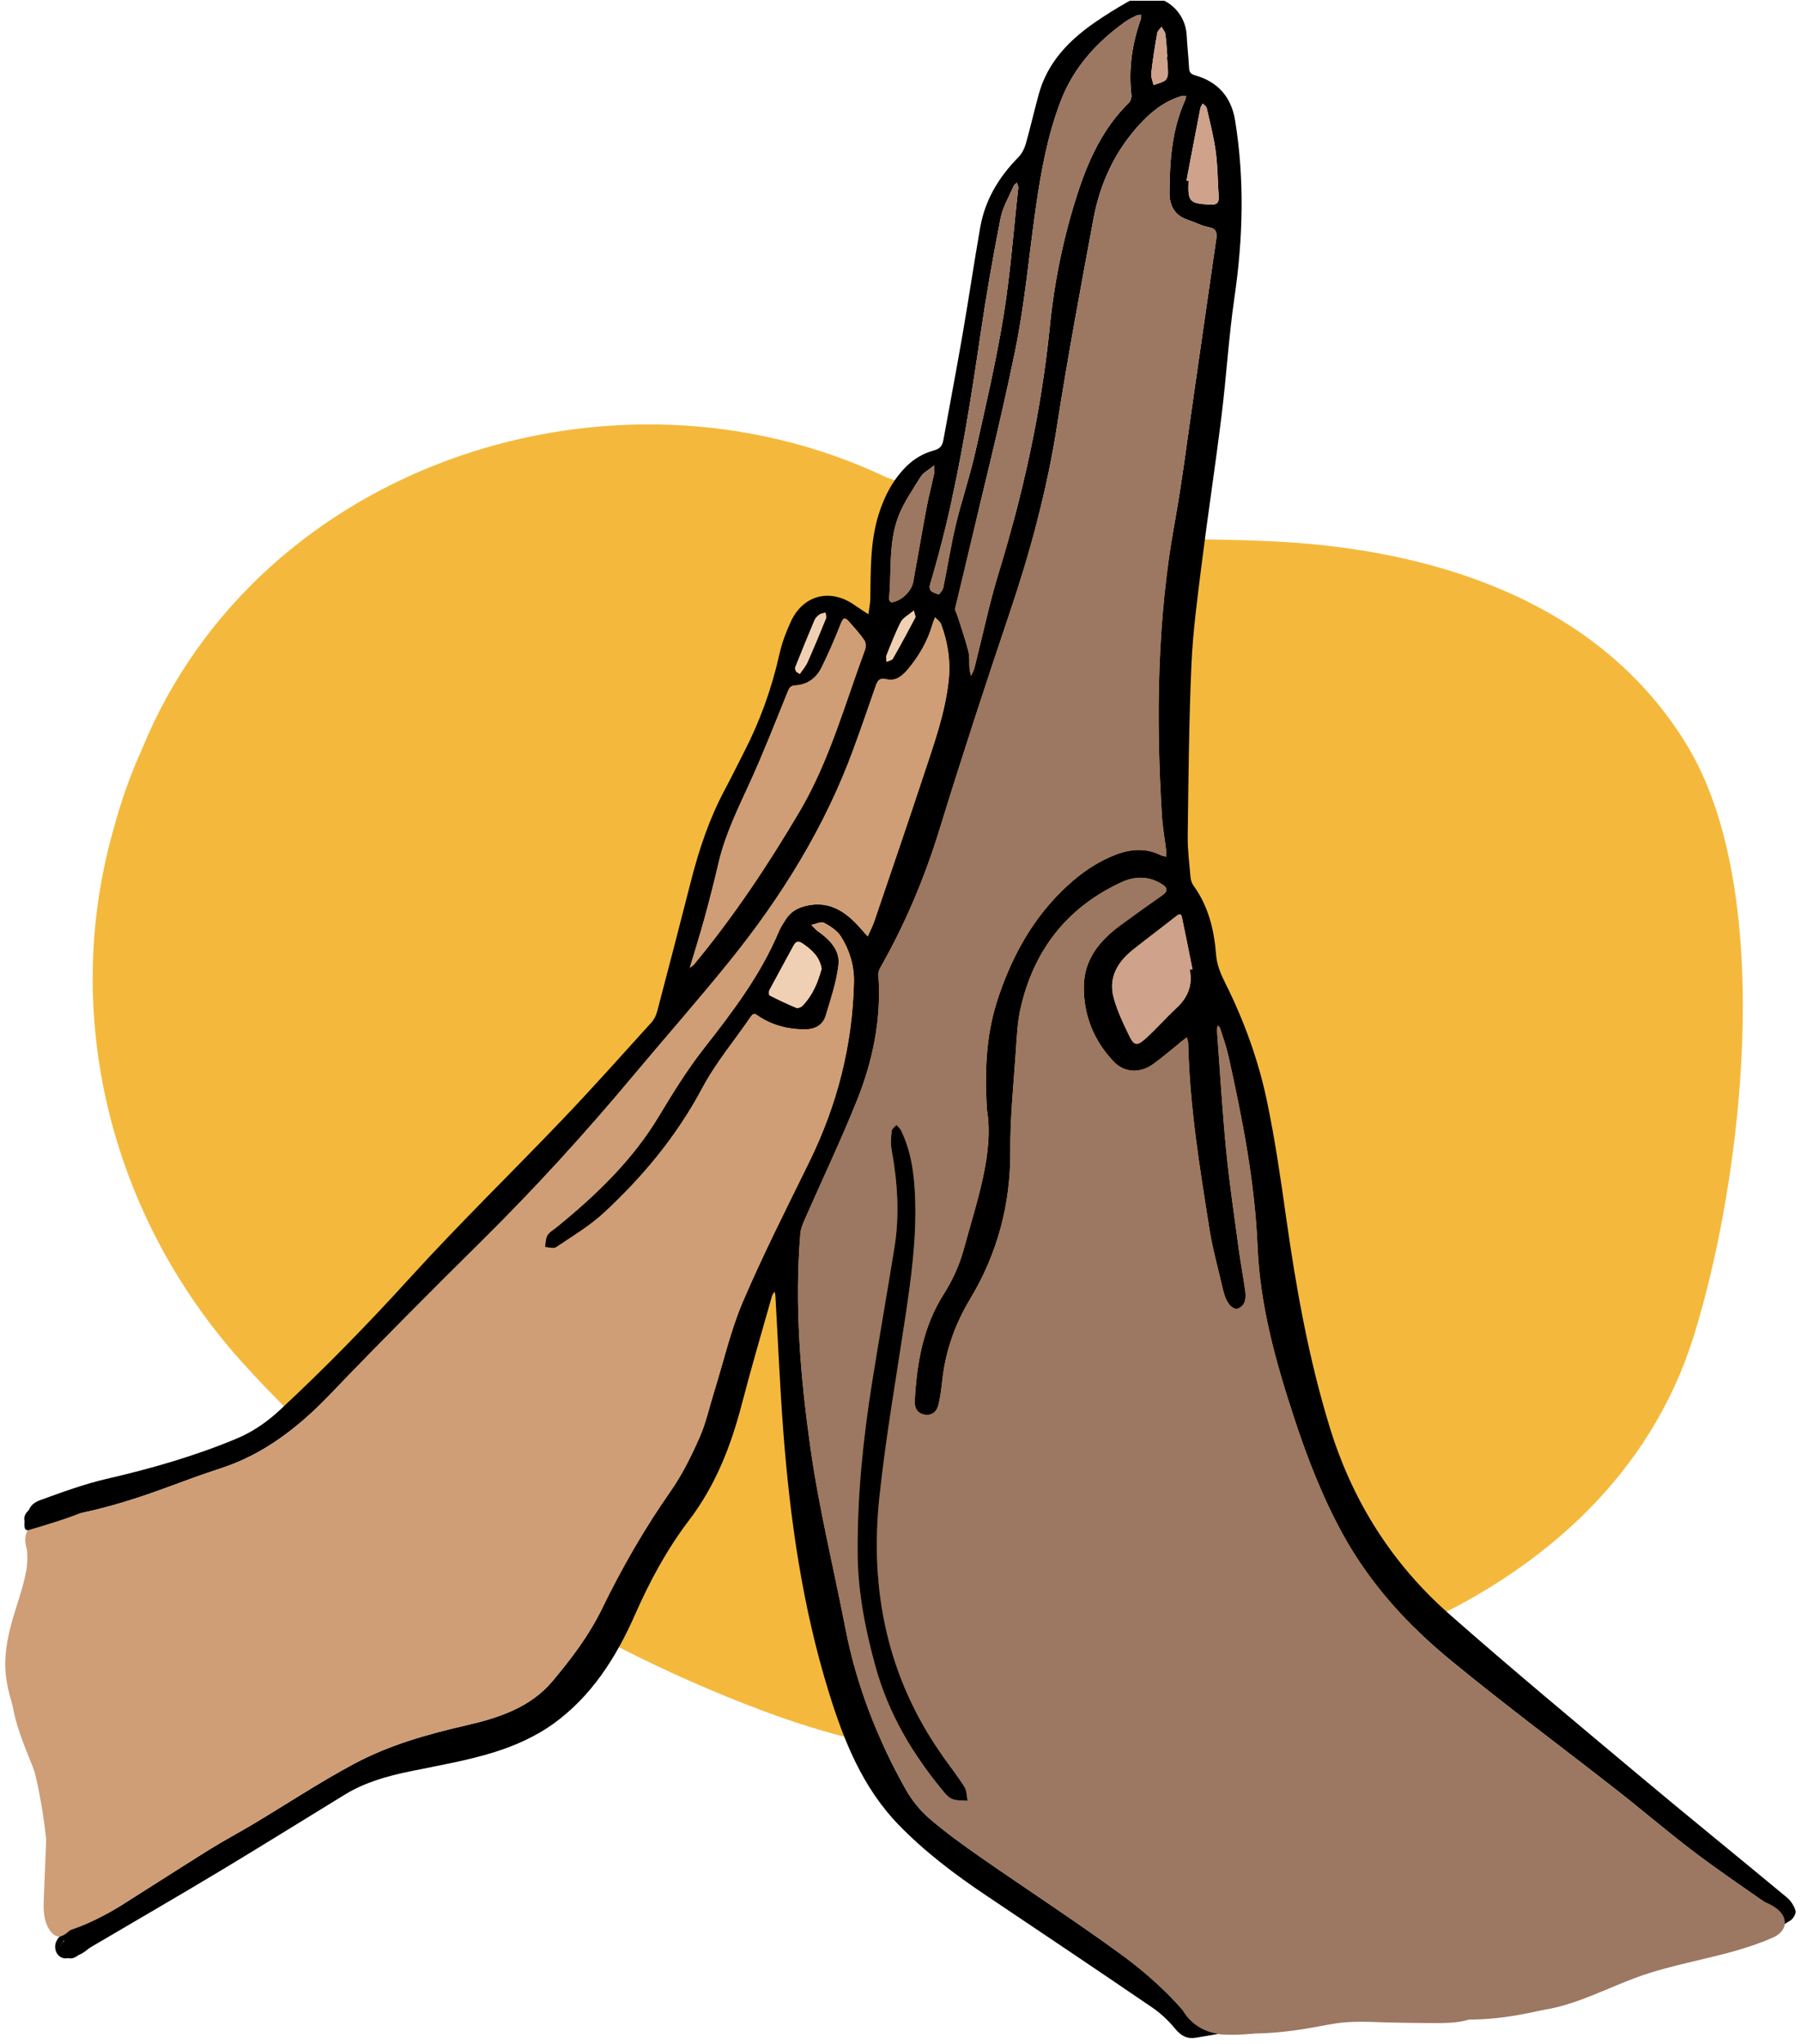 <svg width="171" height="194" viewBox="0 0 171 194" fill="none" xmlns="http://www.w3.org/2000/svg">
<g id="Layer_1" clip-path="url(#clip0_4560_8633)">
<g id="Artwork 3">
<path id="Vector" d="M92.018 48.103C93.965 48.582 95.911 49.703 98 50.128C102.084 50.839 106.23 51.038 110.397 51.127C114.562 51.214 118.746 51.198 122.898 51.501C137.339 52.548 152.094 57.56 160.097 70.593C168.732 84.65 165.453 112.019 160.785 126.901C156.739 139.797 146.766 148.748 134.749 154.21C126.305 158.048 117.914 163.068 108.9 165.444C96.951 168.596 84.117 166.724 72.54 162.402C54.095 155.516 36.112 143.881 22.925 129.21C10.558 115.453 5.667 96.338 10.842 78.471C11.536 75.891 12.424 73.425 13.487 71.081C24.617 43.898 58.362 33.004 84.183 45.313C86.847 46.217 89.445 47.16 92.022 48.105" fill="#F4B93C"/>
</g>
<path id="Vector_2" d="M5.597 177.064C5.351 174.729 5.281 172.359 4.801 170.075C4.413 168.233 3.659 166.433 2.839 164.724C1.241 161.393 1.209 158.025 2.211 154.565C2.598 153.231 2.971 151.89 3.377 150.561C3.825 149.092 3.831 147.651 3.251 146.212C3.048 145.709 2.899 145.182 2.763 144.656C2.474 143.535 2.736 142.764 3.803 142.374C5.9 141.611 8.013 140.835 10.182 140.336C14.406 139.362 18.559 138.169 22.547 136.494C23.991 135.887 25.37 134.935 26.523 133.864C30.843 129.852 34.952 125.636 38.926 121.269C43.643 116.085 48.68 111.193 53.522 106.121C56.36 103.147 59.096 100.074 61.858 97.028C62.109 96.752 62.296 96.37 62.393 96.007C63.476 91.889 64.548 87.766 65.599 83.641C66.371 80.614 67.356 77.672 68.838 74.907C69.453 73.762 70.02 72.591 70.615 71.436C72.147 68.466 73.276 65.354 74.002 62.087C74.236 61.034 74.627 59.998 75.077 59.014C76.242 56.468 78.813 55.806 81.107 57.404C81.156 57.438 81.203 57.477 81.254 57.51C81.653 57.772 82.052 58.033 82.451 58.296C82.513 57.804 82.623 57.313 82.632 56.819C82.682 54.131 82.608 51.437 83.425 48.82C83.986 47.022 84.854 45.394 86.213 44.114C86.868 43.498 87.747 42.995 88.611 42.768C89.301 42.586 89.479 42.275 89.581 41.711C90.186 38.382 90.819 35.056 91.396 31.721C91.978 28.355 92.477 24.977 93.063 21.611C93.519 18.995 94.824 16.818 96.678 14.939C97.013 14.601 97.263 14.115 97.395 13.653C97.843 12.086 98.197 10.492 98.633 8.921C99.461 5.93 101.477 3.846 103.942 2.137C104.958 1.434 106.015 0.782 107.088 0.169C109.544 -1.232 112.52 0.528 112.672 3.357C112.726 4.383 112.846 5.406 112.897 6.433C112.917 6.858 113.052 7.03 113.494 7.155C115.649 7.772 116.912 9.216 117.272 11.438C118.175 17.04 118.026 22.625 117.207 28.234C116.663 31.97 116.442 35.752 115.976 39.501C115.398 44.178 114.683 48.841 114.097 53.518C113.698 56.697 113.265 59.882 113.123 63.076C112.885 68.479 112.844 73.894 112.77 79.305C112.753 80.6 112.919 81.899 113.031 83.192C113.055 83.48 113.142 83.801 113.309 84.03C114.727 85.987 115.281 88.235 115.462 90.581C115.54 91.583 115.899 92.421 116.334 93.292C118.113 96.851 119.47 100.583 120.287 104.464C121.057 108.125 121.592 111.84 122.115 115.548C123.068 122.29 124.26 128.975 126.269 135.498C128.406 142.433 132.146 148.373 137.57 153.153C143.49 158.369 149.564 163.412 155.613 168.481C160.269 172.383 164.996 176.202 169.67 180.084C170.042 180.394 170.348 180.88 170.483 181.341C170.555 181.585 170.269 182.077 170.008 182.249C169.208 182.778 168.339 183.205 167.499 183.678C165.571 184.767 163.491 185.399 161.29 185.521C157.528 185.731 154.051 186.784 150.827 188.741C148.294 190.28 145.49 190.955 142.552 191.171C138.733 191.451 134.949 191.352 131.191 190.496C128.315 189.842 125.471 190.35 122.677 191.097C120.898 191.573 119.155 192.192 117.372 192.655C116.12 192.98 114.831 193.165 113.555 193.387C112.738 193.528 112.146 193.218 111.598 192.557C110.97 191.798 110.234 191.086 109.421 190.532C104.177 186.955 98.902 183.419 93.629 179.883C90.657 177.893 87.809 175.743 85.315 173.172C81.891 169.638 80.12 165.204 78.698 160.612C76.191 152.51 75.002 144.169 74.365 135.74C74.043 131.49 73.867 127.23 73.622 122.974C73.614 122.838 73.569 122.702 73.542 122.568C73.457 122.713 73.34 122.851 73.294 123.008C72.334 126.409 71.33 129.801 70.442 133.222C69.407 137.207 67.951 140.96 65.42 144.282C63.329 147.025 61.697 150.049 60.296 153.229C58.517 157.271 56.152 161.014 52.491 163.627C50.85 164.8 48.903 165.671 46.969 166.276C44.358 167.093 41.631 167.552 38.941 168.106C36.765 168.555 34.651 169.146 32.739 170.315C28.792 172.725 24.87 175.178 20.906 177.558C16.862 179.986 12.78 182.347 8.715 184.739C8.56 184.829 8.408 184.933 8.269 185.047C7.206 185.911 6.523 185.777 6.157 184.444C5.797 183.143 5.593 181.789 5.457 180.443C5.346 179.335 5.434 178.208 5.434 177.089C5.485 177.081 5.537 177.074 5.586 177.066L5.597 177.064ZM65.471 91.863C65.609 91.757 65.775 91.674 65.883 91.543C69.657 87 72.918 82.098 75.915 77.021C78.745 72.225 80.209 66.857 82.126 61.682C82.226 61.412 82.219 60.983 82.067 60.763C81.625 60.122 81.099 59.538 80.577 58.958C80.175 58.51 80.025 58.701 79.825 59.205C79.273 60.605 78.674 61.989 78.01 63.337C77.516 64.339 76.675 64.985 75.514 65.044C75.053 65.067 74.934 65.293 74.782 65.666C73.614 68.542 72.491 71.442 71.2 74.265C70.054 76.766 68.84 79.224 68.216 81.928C67.815 83.663 67.371 85.389 66.9 87.106C66.462 88.706 65.961 90.286 65.488 91.876C65.469 91.891 65.446 91.903 65.433 91.922C65.425 91.933 65.433 91.956 65.433 91.973C65.446 91.937 65.46 91.901 65.473 91.863H65.471ZM93.704 105.296C93.447 101.059 93.719 97.771 94.831 94.518C96.21 90.483 98.216 86.921 101.379 84.026C102.759 82.763 104.279 81.731 106.018 81.079C107.408 80.559 108.851 80.468 110.246 81.173C110.393 81.247 110.573 81.258 110.737 81.298C110.737 81.122 110.753 80.946 110.732 80.772C110.594 79.632 110.386 78.498 110.316 77.354C109.749 68.063 109.868 58.805 111.53 49.603C112.242 45.649 112.736 41.654 113.316 37.676C114.042 32.683 114.748 27.688 115.477 22.695C115.57 22.061 115.477 21.696 114.744 21.556C114.071 21.428 113.443 21.08 112.783 20.866C111.52 20.458 111.034 19.496 111.04 18.288C111.055 15.283 111.261 12.302 112.524 9.503C112.581 9.377 112.588 9.227 112.621 9.089C112.452 9.104 112.275 9.089 112.116 9.14C110.535 9.63 109.291 10.617 108.193 11.816C105.858 14.362 104.451 17.391 103.827 20.747C102.604 27.314 101.382 33.882 100.352 40.48C99.41 46.511 97.818 52.371 95.877 58.124C93.568 64.966 91.324 71.826 89.199 78.727C87.792 83.298 85.939 87.702 83.563 91.869C83.451 92.065 83.385 92.326 83.4 92.549C83.697 96.679 82.886 100.641 81.366 104.43C79.827 108.268 78.042 112.01 76.378 115.799C76.201 116.206 76.026 116.642 75.991 117.077C75.429 123.868 75.996 130.635 76.938 137.334C77.753 143.131 79.161 148.84 80.281 154.596C81.33 159.992 83.315 165.038 85.996 169.81C86.576 170.842 87.367 171.822 88.263 172.593C89.817 173.932 91.494 175.136 93.181 176.308C97.575 179.363 102.063 182.286 106.389 185.433C108.505 186.972 110.522 188.736 112.244 190.696C113.267 191.861 114.141 191.857 115.33 191.515C115.708 191.405 116.08 191.284 116.455 191.167C118.357 190.568 120.248 189.925 122.167 189.38C125.305 188.49 128.5 187.945 131.75 188.613C134.836 189.246 137.935 189.244 141.052 189.112C144.492 188.966 147.736 188.21 150.731 186.421C153.712 184.642 156.97 183.686 160.445 183.466C162.988 183.306 165.395 182.697 167.539 181.235C167.985 180.931 167.962 180.81 167.524 180.505C165.24 178.917 162.941 177.348 160.727 175.665C158.297 173.818 155.977 171.827 153.573 169.944C148.286 165.807 142.89 161.809 137.708 157.547C133.632 154.195 130.087 150.31 127.504 145.617C125.568 142.1 124.135 138.393 122.885 134.596C121.14 129.297 119.637 123.927 119.402 118.329C119.145 112.158 117.958 106.153 116.623 100.161C116.426 99.278 116.111 98.422 115.838 97.558C115.808 97.463 115.697 97.397 115.623 97.316C115.604 97.401 115.572 97.484 115.568 97.569C115.561 97.751 115.559 97.932 115.572 98.114C115.846 101.791 116.06 105.472 116.419 109.14C116.725 112.265 117.19 115.376 117.608 118.489C117.784 119.807 118.035 121.114 118.221 122.432C118.315 123.103 118.311 123.829 117.608 124.165C117.122 124.398 116.508 123.751 116.247 122.857C116.196 122.683 116.143 122.509 116.103 122.333C115.674 120.448 115.141 118.578 114.838 116.673C113.91 110.823 112.95 104.971 112.817 99.027C112.813 98.834 112.732 98.643 112.687 98.452C112.547 98.558 112.403 98.658 112.267 98.768C111.348 99.505 110.461 100.286 109.507 100.974C108.232 101.893 106.758 101.831 105.708 100.715C103.857 98.747 102.887 96.369 102.906 93.648C102.925 91.041 104.413 89.261 106.389 87.804C107.703 86.836 109.032 85.888 110.371 84.953C110.908 84.578 110.853 84.249 110.357 83.932C109.104 83.128 107.769 83.132 106.47 83.731C101.286 86.129 98.14 90.195 96.892 95.728C96.603 97.015 96.544 98.361 96.455 99.687C96.243 102.852 95.905 106.02 95.928 109.185C95.964 114.262 94.712 118.953 92.122 123.26C90.668 125.676 89.777 128.211 89.469 130.989C89.38 131.796 89.286 132.613 89.082 133.397C88.923 134.001 88.443 134.377 87.769 134.252C87.096 134.127 86.819 133.619 86.853 132.981C87.038 129.41 87.632 125.929 89.583 122.851C90.435 121.505 91.08 120.11 91.5 118.578C92.766 113.944 94.398 109.373 93.704 105.293V105.296ZM7.399 176.696C7.488 178.566 7.571 180.437 7.665 182.307C7.692 182.822 7.887 183.016 8.399 182.695C9.038 182.294 9.722 181.961 10.361 181.559C13.53 179.558 16.682 177.528 19.86 175.542C21.242 174.68 22.687 173.918 24.086 173.081C27.249 171.188 30.333 169.152 33.577 167.411C36.944 165.603 40.622 164.571 44.352 163.716C47.383 163.022 50.385 162.015 52.446 159.559C54.223 157.443 55.946 155.174 57.146 152.707C59.046 148.801 61.185 145.082 63.671 141.527C64.768 139.958 65.635 138.202 66.414 136.443C67.034 135.044 67.362 133.515 67.821 132.044C68.713 129.189 69.379 126.237 70.551 123.502C72.476 119.007 74.699 114.636 76.853 110.242C79.487 104.865 80.942 99.21 81.082 93.221C81.118 91.665 80.678 90.209 79.876 88.914C79.522 88.343 78.864 87.9 78.25 87.579C77.957 87.426 77.445 87.694 77.031 87.772C77.248 87.981 77.443 88.224 77.686 88.397C78.798 89.186 79.776 90.194 79.611 91.581C79.418 93.209 78.878 94.803 78.401 96.386C78.127 97.301 77.361 97.688 76.427 97.688C74.852 97.688 73.378 97.32 72.047 96.45C71.801 96.289 71.599 96.03 71.313 96.446C69.763 98.715 67.965 100.849 66.681 103.258C64.268 107.788 61.071 111.647 57.349 115.092C55.987 116.353 54.352 117.327 52.801 118.37C52.559 118.533 52.098 118.368 51.739 118.353C51.811 117.975 51.792 117.542 51.977 117.23C52.166 116.913 52.552 116.708 52.856 116.461C56.6 113.413 60.056 110.112 62.572 105.916C63.907 103.691 65.287 101.468 66.887 99.431C69.604 95.972 72.238 92.487 73.956 88.397C74.13 87.983 74.387 87.602 74.633 87.22C75.083 86.522 75.732 86.155 76.545 85.964C78.611 85.48 80.12 86.39 81.447 87.815C81.769 88.159 82.075 88.519 82.389 88.87C82.602 88.382 82.856 87.906 83.026 87.403C84.612 82.741 86.21 78.082 87.754 73.408C88.702 70.542 89.728 67.691 90.067 64.66C90.276 62.786 90.01 60.981 89.354 59.23C89.259 58.979 88.98 58.797 88.785 58.581C88.704 58.799 88.605 59.011 88.541 59.234C88.082 60.83 87.272 62.242 86.213 63.503C85.705 64.108 85.062 64.681 84.189 64.46C83.472 64.278 83.308 64.635 83.124 65.169C82.445 67.139 81.759 69.109 81.043 71.066C78.331 78.471 74.227 85.079 69.303 91.186C66.288 94.924 63.104 98.526 60.022 102.211C55.518 107.595 50.794 112.772 45.8 117.71C40.92 122.537 36.073 127.396 31.322 132.348C28.338 135.458 25.065 138.024 20.917 139.366C19.193 139.924 17.491 140.556 15.791 141.183C12.326 142.461 8.804 143.533 5.132 144.032C4.714 144.089 4.587 144.229 4.718 144.603C4.827 144.917 4.952 145.225 5.088 145.53C5.839 147.224 5.988 148.971 5.519 150.758C5.066 152.482 4.582 154.199 4.1 155.915C3.313 158.725 3.375 161.427 4.729 164.111C5.608 165.857 6.245 167.734 6.898 169.585C7.711 171.888 7.51 174.3 7.404 176.69L7.399 176.696ZM90.664 57.839C90.749 58.05 90.863 58.292 90.944 58.544C91.29 59.633 91.664 60.714 91.946 61.82C92.078 62.338 92.012 62.904 92.056 63.446C92.075 63.679 92.146 63.908 92.194 64.136C92.29 63.936 92.403 63.743 92.475 63.535C92.562 63.278 92.615 63.01 92.681 62.747C93.377 59.992 93.96 57.203 94.79 54.49C97.144 46.808 98.875 39.011 99.675 31.006C100.104 26.726 100.968 22.511 102.29 18.422C103.322 15.223 104.714 12.162 107.192 9.744C107.351 9.588 107.45 9.265 107.423 9.038C107.134 6.556 107.484 4.158 108.317 1.818C108.361 1.695 108.344 1.549 108.355 1.413C108.213 1.428 108.051 1.404 107.932 1.464C107.552 1.65 107.164 1.833 106.822 2.079C104.111 4.019 101.931 6.422 100.723 9.564C99.48 12.795 98.858 16.191 98.365 19.605C97.707 24.149 97.314 28.745 96.397 33.235C94.962 40.246 93.184 47.186 91.549 54.156C91.265 55.362 90.97 56.564 90.666 57.839H90.664ZM112.961 92.016C113.05 92.011 113.139 92.005 113.227 91.997C112.908 90.409 112.598 88.819 112.261 87.235C112.208 86.989 112.188 86.546 111.705 86.927C110.333 88.008 108.93 89.053 107.561 90.143C106.084 91.317 105.215 92.814 105.75 94.727C106.101 95.992 106.68 97.206 107.264 98.39C107.665 99.203 107.968 99.267 108.671 98.651C109.732 97.72 110.656 96.637 111.694 95.678C112.777 94.676 113.271 93.504 112.963 92.014L112.961 92.016ZM96.69 17.76C96.65 17.643 96.599 17.49 96.548 17.338C96.444 17.439 96.298 17.52 96.245 17.641C95.809 18.662 95.207 19.654 94.998 20.724C94.288 24.34 93.65 27.973 93.114 31.619C92.213 37.748 91.256 43.866 89.806 49.894C89.361 51.743 88.866 53.583 88.323 55.405C88.083 56.211 88.696 56.228 89.114 56.415C89.163 56.438 89.513 56.018 89.564 55.77C89.974 53.791 90.278 51.786 90.749 49.82C91.311 47.474 92.092 45.178 92.621 42.827C93.583 38.556 94.58 34.283 95.283 29.966C95.939 25.945 96.23 21.865 96.69 17.76ZM88.709 44.167C88.123 44.64 87.669 44.857 87.442 45.216C86.679 46.434 85.832 47.64 85.315 48.966C84.334 51.49 84.665 54.218 84.408 56.855C84.398 56.954 84.576 57.171 84.646 57.163C85.571 57.05 86.541 56.143 86.711 55.211C87.136 52.894 87.526 50.571 87.96 48.257C88.172 47.13 88.46 46.018 88.702 44.899C88.737 44.734 88.707 44.556 88.707 44.167H88.709ZM112.655 17.134C112.721 17.147 112.789 17.159 112.855 17.172C112.77 19.138 112.931 19.297 114.853 19.422C115.477 19.463 115.757 19.29 115.712 18.641C115.613 17.225 115.617 15.796 115.43 14.393C115.245 12.999 114.886 11.629 114.575 10.256C114.538 10.089 114.322 9.965 114.19 9.821C114.112 9.98 113.997 10.133 113.965 10.301C113.52 12.578 113.089 14.856 112.655 17.134ZM78.012 91.941C77.821 90.772 77.055 90.122 76.193 89.53C75.794 89.256 75.558 89.343 75.338 89.755C74.586 91.16 73.807 92.551 73.058 93.958C72.986 94.094 72.998 94.431 73.075 94.47C73.903 94.892 74.746 95.291 75.605 95.648C75.749 95.709 76.047 95.601 76.174 95.472C77.151 94.476 77.658 93.234 78.012 91.941ZM110.798 5.387C110.811 5.387 110.824 5.386 110.838 5.384C110.779 4.665 110.747 3.943 110.647 3.23C110.613 2.988 110.408 2.769 110.282 2.54C110.142 2.742 109.911 2.928 109.873 3.147C109.652 4.416 109.448 5.688 109.304 6.966C109.265 7.322 109.446 7.702 109.525 8.072C109.888 7.938 110.284 7.855 110.601 7.652C110.771 7.543 110.889 7.231 110.894 7.006C110.906 6.467 110.836 5.926 110.798 5.387ZM75.588 63.737C75.705 63.813 75.822 63.889 75.939 63.964C76.187 63.594 76.493 63.248 76.673 62.847C77.284 61.476 77.857 60.088 78.42 58.699C78.483 58.544 78.399 58.33 78.382 58.143C78.189 58.2 77.968 58.213 77.813 58.322C77.622 58.457 77.427 58.646 77.339 58.856C76.707 60.347 76.098 61.847 75.499 63.352C75.459 63.452 75.556 63.609 75.588 63.739V63.737ZM86.773 57.937C86.219 58.402 85.735 58.631 85.54 59.009C85.019 60.026 84.608 61.1 84.181 62.164C84.105 62.352 84.171 62.595 84.171 62.813C84.378 62.713 84.68 62.667 84.775 62.503C85.51 61.223 86.21 59.922 86.9 58.617C86.955 58.515 86.851 58.33 86.769 57.937H86.773Z" fill="black"/>
<path id="Vector_3" d="M93.704 105.296C94.4 109.376 92.766 113.948 91.5 118.582C91.082 120.114 90.437 121.509 89.583 122.855C87.631 125.935 87.038 129.416 86.853 132.985C86.82 133.622 87.096 134.131 87.769 134.256C88.442 134.381 88.923 134.004 89.082 133.401C89.288 132.618 89.38 131.802 89.469 130.992C89.777 128.215 90.668 125.68 92.122 123.263C94.712 118.958 95.964 114.266 95.928 109.189C95.905 106.024 96.243 102.855 96.455 99.69C96.544 98.365 96.601 97.019 96.892 95.731C98.138 90.201 101.286 86.134 106.47 83.735C107.769 83.134 109.104 83.13 110.357 83.936C110.853 84.253 110.908 84.582 110.371 84.956C109.034 85.892 107.703 86.84 106.389 87.808C104.413 89.265 102.925 91.044 102.906 93.652C102.887 96.372 103.857 98.749 105.708 100.719C106.757 101.834 108.23 101.895 109.507 100.978C110.461 100.29 111.348 99.509 112.267 98.772C112.403 98.662 112.547 98.562 112.687 98.456C112.732 98.647 112.813 98.838 112.817 99.031C112.951 104.975 113.912 110.825 114.838 116.676C115.141 118.582 115.674 120.452 116.103 122.337C116.143 122.513 116.196 122.687 116.247 122.861C116.51 123.755 117.124 124.402 117.608 124.169C118.311 123.832 118.315 123.105 118.221 122.435C118.035 121.119 117.786 119.811 117.608 118.493C117.19 115.379 116.725 112.269 116.419 109.144C116.06 105.476 115.846 101.793 115.572 98.117C115.559 97.936 115.56 97.754 115.568 97.573C115.572 97.488 115.604 97.405 115.623 97.32C115.697 97.399 115.808 97.467 115.838 97.561C116.111 98.426 116.426 99.282 116.623 100.165C117.958 106.157 119.143 112.163 119.402 118.332C119.637 123.933 121.14 129.3 122.885 134.6C124.135 138.396 125.568 142.104 127.504 145.621C130.087 150.313 133.63 154.197 137.708 157.551C142.89 161.812 148.288 165.811 153.572 169.948C155.977 171.829 158.297 173.82 160.727 175.669C162.939 177.352 165.24 178.921 167.524 180.509C167.961 180.814 167.983 180.937 167.539 181.239C165.397 182.701 162.988 183.309 160.445 183.47C156.97 183.689 153.71 184.648 150.731 186.425C147.736 188.214 144.492 188.968 141.052 189.116C137.935 189.248 134.836 189.25 131.75 188.616C128.5 187.949 125.305 188.494 122.166 189.384C120.247 189.929 118.359 190.571 116.455 191.171C116.08 191.288 115.706 191.411 115.33 191.519C114.141 191.863 113.267 191.865 112.244 190.7C110.522 188.739 108.506 186.975 106.389 185.436C102.063 182.29 97.575 179.367 93.18 176.312C91.494 175.14 89.817 173.933 88.263 172.597C87.367 171.825 86.576 170.846 85.996 169.814C83.315 165.042 81.33 159.995 80.281 154.599C79.161 148.844 77.753 143.134 76.938 137.338C75.996 130.637 75.427 123.872 75.99 117.081C76.026 116.646 76.198 116.209 76.378 115.803C78.042 112.014 79.827 108.272 81.366 104.434C82.886 100.645 83.697 96.68 83.4 92.553C83.383 92.33 83.449 92.069 83.563 91.873C85.939 87.706 87.792 83.302 89.199 78.73C91.324 71.829 93.566 64.97 95.877 58.128C97.818 52.374 99.41 46.515 100.352 40.484C101.382 33.886 102.604 27.317 103.827 20.751C104.453 17.395 105.858 14.366 108.193 11.819C109.291 10.621 110.535 9.634 112.116 9.144C112.274 9.095 112.452 9.108 112.62 9.093C112.59 9.231 112.583 9.38 112.524 9.507C111.261 12.305 111.055 15.287 111.04 18.291C111.034 19.499 111.52 20.462 112.783 20.87C113.443 21.084 114.071 21.432 114.744 21.56C115.479 21.7 115.57 22.067 115.477 22.698C114.747 27.692 114.042 32.687 113.316 37.68C112.738 41.658 112.244 45.653 111.53 49.606C109.87 58.808 109.75 68.067 110.316 77.358C110.386 78.502 110.594 79.636 110.732 80.776C110.752 80.948 110.735 81.126 110.737 81.302C110.573 81.262 110.393 81.251 110.246 81.177C108.85 80.472 107.408 80.562 106.018 81.082C104.279 81.733 102.757 82.767 101.379 84.03C98.215 86.925 96.209 90.487 94.831 94.521C93.719 97.777 93.445 101.065 93.704 105.3V105.296ZM81.428 147.15C81.417 150.901 82.126 154.526 83.118 158.133C84.342 162.574 86.597 166.407 89.492 169.916C89.757 170.237 90.063 170.604 90.43 170.746C90.866 170.914 91.388 170.861 91.874 170.905C91.783 170.468 91.806 169.961 91.583 169.608C90.957 168.611 90.229 167.679 89.547 166.719C84.285 159.313 82.555 150.99 83.495 142.104C84.094 136.43 85.088 130.798 85.937 125.152C86.505 121.382 87.025 117.614 86.892 113.787C86.815 111.539 86.55 109.329 85.546 107.276C85.451 107.081 85.259 106.934 85.109 106.765C84.954 106.954 84.688 107.13 84.667 107.334C84.606 107.924 84.552 108.541 84.657 109.117C85.221 112.203 85.423 115.298 84.924 118.406C84.232 122.7 83.472 126.982 82.789 131.278C81.954 136.536 81.409 141.822 81.428 147.152V147.15Z" fill="#9C7761"/>
<path id="Vector_4" d="M7.399 176.696C7.505 174.306 7.705 171.893 6.892 169.59C6.24 167.74 5.602 165.862 4.723 164.117C3.37 161.432 3.307 158.73 4.094 155.921C4.574 154.204 5.06 152.487 5.514 150.763C5.984 148.976 5.833 147.229 5.083 145.535C4.948 145.231 4.822 144.923 4.712 144.609C4.582 144.235 4.708 144.095 5.126 144.038C8.798 143.539 12.318 142.467 15.786 141.189C17.485 140.561 19.187 139.93 20.911 139.372C25.059 138.029 28.332 135.464 31.316 132.354C36.065 127.402 40.915 122.541 45.794 117.716C50.788 112.778 55.513 107.601 60.016 102.216C63.098 98.531 66.282 94.93 69.297 91.192C74.221 85.085 78.327 78.479 81.037 71.071C81.753 69.114 82.439 67.144 83.118 65.174C83.302 64.641 83.468 64.284 84.183 64.465C85.056 64.686 85.699 64.114 86.208 63.508C87.266 62.249 88.076 60.835 88.535 59.239C88.599 59.018 88.698 58.804 88.779 58.587C88.974 58.801 89.254 58.982 89.348 59.236C90.004 60.986 90.271 62.792 90.061 64.666C89.721 67.698 88.696 70.547 87.749 73.414C86.202 78.089 84.606 82.748 83.02 87.409C82.848 87.912 82.596 88.388 82.383 88.876C82.069 88.524 81.763 88.167 81.441 87.821C80.114 86.395 78.607 85.486 76.539 85.97C75.726 86.161 75.077 86.529 74.627 87.225C74.381 87.605 74.124 87.989 73.95 88.403C72.232 92.493 69.598 95.977 66.881 99.437C65.282 101.473 63.901 103.697 62.567 105.922C60.05 110.119 56.594 113.419 52.85 116.466C52.546 116.714 52.16 116.916 51.971 117.236C51.786 117.548 51.805 117.979 51.733 118.359C52.092 118.372 52.554 118.537 52.796 118.376C54.346 117.332 55.98 116.359 57.343 115.097C61.065 111.653 64.263 107.792 66.675 103.264C67.959 100.855 69.757 98.72 71.307 96.452C71.591 96.036 71.795 96.295 72.041 96.455C73.372 97.325 74.847 97.696 76.421 97.694C77.357 97.694 78.121 97.306 78.395 96.391C78.872 94.809 79.412 93.215 79.605 91.587C79.77 90.199 78.792 89.19 77.681 88.403C77.437 88.231 77.242 87.989 77.025 87.777C77.439 87.7 77.951 87.431 78.244 87.584C78.859 87.906 79.516 88.348 79.87 88.919C80.672 90.214 81.112 91.67 81.076 93.226C80.936 99.214 79.483 104.871 76.847 110.248C74.693 114.642 72.472 119.013 70.545 123.507C69.373 126.243 68.707 129.194 67.815 132.049C67.356 133.52 67.029 135.05 66.409 136.449C65.629 138.205 64.764 139.964 63.665 141.533C61.179 145.087 59.041 148.804 57.14 152.712C55.94 155.18 54.217 157.449 52.44 159.564C50.379 162.018 47.377 163.026 44.346 163.722C40.616 164.576 36.938 165.609 33.571 167.416C30.327 169.158 27.243 171.194 24.08 173.086C22.681 173.924 21.236 174.684 19.854 175.548C16.676 177.533 13.524 179.564 10.356 181.564C9.717 181.967 9.034 182.298 8.393 182.7C7.879 183.024 7.686 182.827 7.66 182.313C7.565 180.443 7.482 178.571 7.393 176.701L7.399 176.696Z" fill="#CF9E76"/>
<path id="Vector_5" d="M90.664 57.838C90.97 56.564 91.265 55.362 91.547 54.155C93.182 47.186 94.962 40.246 96.395 33.235C97.314 28.745 97.707 24.148 98.363 19.605C98.856 16.191 99.478 12.795 100.721 9.564C101.929 6.422 104.109 4.019 106.82 2.079C107.162 1.835 107.55 1.651 107.93 1.464C108.051 1.406 108.211 1.428 108.353 1.413C108.342 1.549 108.359 1.695 108.315 1.818C107.482 4.158 107.132 6.556 107.421 9.038C107.448 9.265 107.351 9.588 107.19 9.743C104.712 12.162 103.322 15.221 102.288 18.422C100.968 22.511 100.102 26.727 99.673 31.006C98.871 39.011 97.141 46.808 94.788 54.49C93.956 57.203 93.375 59.992 92.68 62.747C92.613 63.009 92.56 63.28 92.473 63.535C92.401 63.743 92.288 63.936 92.192 64.136C92.144 63.906 92.073 63.679 92.054 63.446C92.01 62.904 92.074 62.338 91.944 61.82C91.662 60.714 91.288 59.633 90.942 58.544C90.862 58.292 90.747 58.05 90.662 57.838H90.664Z" fill="#9C7761"/>
<path id="Vector_6" d="M65.486 91.876C65.959 90.286 66.46 88.706 66.898 87.106C67.369 85.389 67.813 83.663 68.214 81.927C68.838 79.226 70.052 76.766 71.198 74.265C72.489 71.444 73.612 68.543 74.781 65.666C74.932 65.293 75.051 65.067 75.512 65.044C76.673 64.985 77.514 64.337 78.008 63.337C78.674 61.989 79.271 60.605 79.823 59.205C80.023 58.701 80.173 58.508 80.576 58.958C81.097 59.538 81.623 60.122 82.065 60.763C82.217 60.984 82.224 61.414 82.124 61.682C80.207 66.857 78.743 72.225 75.913 77.021C72.916 82.098 69.655 87 65.881 91.543C65.773 91.674 65.607 91.757 65.469 91.863L65.484 91.874L65.486 91.876Z" fill="#CF9E76"/>
<path id="Vector_7" d="M112.961 92.016C113.269 93.506 112.773 94.678 111.692 95.68C110.654 96.639 109.729 97.722 108.669 98.652C107.965 99.271 107.665 99.206 107.262 98.391C106.678 97.208 106.099 95.994 105.748 94.729C105.215 92.814 106.082 91.319 107.559 90.144C108.928 89.055 110.329 88.01 111.703 86.928C112.185 86.548 112.208 86.991 112.259 87.237C112.596 88.821 112.906 90.411 113.225 91.999C113.136 92.005 113.048 92.01 112.959 92.018L112.961 92.016Z" fill="#CEA28B"/>
<path id="Vector_8" d="M96.689 17.76C96.232 21.865 95.939 25.947 95.283 29.966C94.579 34.282 93.583 38.556 92.621 42.827C92.091 45.178 91.311 47.474 90.749 49.82C90.278 51.785 89.974 53.789 89.564 55.77C89.513 56.018 89.163 56.438 89.114 56.415C88.698 56.228 88.083 56.211 88.323 55.405C88.866 53.583 89.359 51.743 89.806 49.894C91.256 43.866 92.212 37.748 93.114 31.619C93.651 27.973 94.288 24.34 94.997 20.724C95.207 19.656 95.808 18.662 96.245 17.641C96.298 17.52 96.444 17.439 96.548 17.338C96.599 17.491 96.65 17.645 96.689 17.76Z" fill="#9C7761"/>
<path id="Vector_9" d="M88.709 44.167C88.709 44.556 88.739 44.734 88.703 44.899C88.461 46.02 88.174 47.132 87.962 48.257C87.527 50.571 87.138 52.894 86.712 55.21C86.54 56.142 85.572 57.05 84.648 57.163C84.578 57.173 84.4 56.954 84.409 56.855C84.667 54.218 84.334 51.49 85.317 48.965C85.833 47.64 86.68 46.434 87.444 45.216C87.669 44.857 88.125 44.64 88.711 44.167H88.709Z" fill="#9C7761"/>
<path id="Vector_10" d="M112.655 17.134C113.089 14.856 113.52 12.578 113.965 10.301C113.997 10.133 114.114 9.98 114.19 9.821C114.322 9.965 114.538 10.089 114.575 10.256C114.887 11.63 115.245 13.001 115.43 14.393C115.617 15.796 115.615 17.225 115.712 18.641C115.757 19.29 115.477 19.463 114.853 19.422C112.931 19.297 112.768 19.138 112.855 17.172C112.789 17.159 112.721 17.147 112.655 17.134Z" fill="#CEA28B"/>
<path id="Vector_11" d="M78.012 91.941C77.658 93.234 77.153 94.476 76.174 95.472C76.047 95.601 75.749 95.709 75.605 95.648C74.746 95.291 73.903 94.892 73.075 94.47C72.998 94.431 72.984 94.094 73.058 93.958C73.805 92.551 74.586 91.16 75.338 89.755C75.559 89.343 75.794 89.256 76.193 89.53C77.055 90.122 77.821 90.772 78.012 91.941Z" fill="#F0D0B4"/>
<path id="Vector_12" d="M110.798 5.387C110.836 5.926 110.906 6.467 110.894 7.006C110.89 7.229 110.773 7.543 110.601 7.652C110.284 7.857 109.888 7.94 109.525 8.072C109.446 7.703 109.264 7.323 109.304 6.966C109.448 5.688 109.652 4.416 109.873 3.147C109.911 2.928 110.14 2.74 110.282 2.54C110.408 2.769 110.613 2.988 110.647 3.23C110.747 3.943 110.779 4.665 110.838 5.384C110.824 5.384 110.811 5.385 110.798 5.387Z" fill="#CEA28B"/>
<path id="Vector_13" d="M75.588 63.737C75.556 63.607 75.459 63.452 75.499 63.35C76.098 61.845 76.707 60.346 77.339 58.854C77.427 58.644 77.622 58.455 77.813 58.321C77.968 58.211 78.191 58.198 78.382 58.141C78.397 58.328 78.482 58.542 78.42 58.697C77.857 60.086 77.284 61.474 76.673 62.845C76.493 63.248 76.187 63.592 75.939 63.962C75.822 63.887 75.705 63.811 75.588 63.735V63.737Z" fill="#F0D0B4"/>
<path id="Vector_14" d="M86.773 57.937C86.854 58.33 86.956 58.515 86.903 58.617C86.213 59.922 85.512 61.223 84.778 62.503C84.684 62.667 84.381 62.713 84.175 62.813C84.175 62.595 84.109 62.352 84.185 62.164C84.61 61.1 85.02 60.026 85.544 59.009C85.739 58.631 86.223 58.402 86.777 57.937H86.773Z" fill="#F0D0B4"/>
<path id="Vector_15" d="M81.428 147.15C81.409 141.82 81.954 136.534 82.789 131.276C83.472 126.98 84.232 122.698 84.924 118.404C85.425 115.296 85.221 112.201 84.657 109.115C84.551 108.539 84.606 107.922 84.667 107.333C84.688 107.13 84.954 106.952 85.109 106.763C85.257 106.932 85.449 107.079 85.546 107.274C86.548 109.327 86.813 111.537 86.892 113.785C87.024 117.612 86.504 121.382 85.937 125.15C85.088 130.796 84.094 136.428 83.495 142.102C82.555 150.988 84.285 159.311 89.546 166.717C90.229 167.677 90.959 168.609 91.583 169.606C91.806 169.959 91.783 170.466 91.874 170.903C91.388 170.859 90.866 170.912 90.43 170.744C90.063 170.604 89.758 170.237 89.492 169.914C86.597 166.405 84.341 162.57 83.118 158.131C82.126 154.524 81.417 150.899 81.428 147.148V147.15Z" fill="black"/>
<path id="Vector_16" d="M5.621 144.639L3.292 144.114C3.063 144.063 2.914 144.248 2.942 144.463C3.358 147.455 2.602 150.442 1.944 153.342C1.286 156.242 0.679 159.25 1.262 162.226C1.831 165.144 3.349 167.757 4.128 170.612C4.519 172.047 4.625 173.489 4.595 174.971C4.565 176.454 4.447 177.864 4.553 179.309C4.604 180.008 4.706 180.708 4.903 181.383C5.088 182.018 5.345 182.733 5.775 183.247C6.833 184.514 8.208 182.181 8.554 181.341C8.684 181.027 8.781 180.702 8.849 180.367C8.921 180.01 8.374 179.859 8.302 180.216C8.17 180.876 7.913 181.492 7.531 182.046C7.346 182.317 7.128 182.564 6.89 182.789C6.788 182.886 6.648 183.041 6.497 183.052C6.346 183.063 6.234 182.924 6.157 182.82C5.765 182.298 5.538 181.598 5.379 180.974C5.211 180.314 5.132 179.638 5.098 178.959C5.03 177.564 5.143 176.166 5.164 174.771C5.185 173.376 5.067 171.954 4.704 170.577C3.971 167.806 2.523 165.272 1.889 162.47C1.246 159.623 1.763 156.738 2.388 153.938C3.014 151.138 3.782 148.268 3.597 145.362C3.574 145.01 3.536 144.662 3.487 144.314L3.137 144.664L5.466 145.19C5.822 145.269 5.973 144.723 5.618 144.643L5.621 144.639Z" fill="#CF9E76"/>
<path id="Vector_17" d="M3.481 146.961C3.589 147.375 3.67 147.795 3.729 148.22L3.657 147.693C3.78 148.644 3.776 149.604 3.653 150.553L3.725 150.026C3.593 151.001 3.334 151.952 2.956 152.862L3.156 152.387C2.801 153.223 2.347 154.009 1.795 154.732L2.105 154.329L2.058 154.389C3.164 154.681 4.27 154.974 5.376 155.265L5.364 155.193L5.436 155.721C5.398 155.433 5.4 155.15 5.436 154.862L5.364 155.39C5.438 154.858 5.616 154.355 5.822 153.864L5.621 154.338C5.913 153.66 6.234 152.996 6.518 152.312C6.816 151.591 6.973 150.888 7.055 150.107C7.136 149.326 7.021 148.455 6.862 147.659C6.722 146.957 6.506 146.277 6.289 145.596C6.132 145.108 5.826 144.671 5.376 144.409C4.95 144.159 4.323 144.053 3.846 144.208C2.802 144.547 2.192 145.569 2.46 146.651C2.521 146.895 2.568 147.139 2.604 147.386L2.532 146.859C2.628 147.594 2.606 148.334 2.507 149.067L2.579 148.54C2.373 150.007 1.889 151.415 1.452 152.826C0.968 154.386 0.551 155.985 0.5 157.626C0.445 159.419 0.931 161.173 1.541 162.841C2.118 164.416 2.71 165.974 3.139 167.598C3.631 169.458 3.975 171.355 4.234 173.26L4.162 172.733C4.548 175.601 4.737 178.488 4.922 181.373C6.051 180.906 7.181 180.437 8.31 179.97C8.1 179.791 7.888 179.609 7.678 179.43C7.272 179.082 6.826 178.847 6.276 178.847C5.788 178.847 5.207 179.063 4.873 179.43C4.538 179.796 4.268 180.305 4.29 180.832C4.313 181.36 4.476 181.897 4.873 182.235C5.083 182.415 5.294 182.596 5.504 182.776C5.761 182.997 6.049 183.196 6.38 183.287C6.813 183.406 7.264 183.358 7.673 183.186C8.359 182.897 8.943 182.156 8.892 181.371C8.69 178.218 8.461 175.072 8.026 171.941C7.592 168.81 6.952 166.025 5.899 163.2C5.325 161.659 4.693 160.12 4.468 158.479L4.54 159.007C4.44 158.218 4.449 157.43 4.551 156.641L4.479 157.169C4.674 155.738 5.128 154.361 5.557 152.988C6.026 151.489 6.436 149.979 6.544 148.402C6.608 147.466 6.512 146.502 6.285 145.592L2.456 146.647C2.729 147.496 2.991 148.349 3.116 149.234L3.044 148.706C3.112 149.23 3.126 149.754 3.058 150.277L3.13 149.75C3.048 150.283 2.878 150.79 2.67 151.287L2.87 150.812C2.519 151.639 2.105 152.438 1.798 153.285C1.676 153.626 1.583 153.972 1.532 154.331C1.487 154.645 1.434 154.966 1.432 155.284C1.432 155.63 1.492 155.978 1.543 156.316C1.645 156.976 2.322 157.536 2.929 157.702C3.536 157.868 4.442 157.73 4.861 157.191C5.362 156.547 5.833 155.898 6.211 155.172C6.589 154.446 6.892 153.716 7.132 152.954C7.571 151.561 7.775 150.048 7.705 148.589C7.663 147.687 7.533 146.776 7.306 145.9C7.183 145.422 6.818 144.963 6.393 144.713C5.967 144.463 5.34 144.358 4.863 144.513C3.827 144.847 3.198 145.878 3.477 146.955L3.481 146.961Z" fill="#CF9E76"/>
<path id="Vector_18" d="M6.85 142.686C6.499 142.635 6.126 142.582 5.778 142.69C5.449 142.792 5.209 143.023 5.037 143.316C4.992 143.391 4.954 143.471 4.914 143.548C4.871 143.635 4.886 143.643 4.824 143.671C4.684 143.736 4.508 143.775 4.36 143.821C3.973 143.942 3.58 144.008 3.177 144.051C3.099 144.059 3.035 144.068 2.963 144.102C2.942 144.112 2.785 144.199 2.797 144.233C2.899 144.254 2.925 144.242 2.876 144.199C2.865 144.174 2.861 144.15 2.869 144.121C2.869 144.053 2.912 143.981 2.948 143.927C3.113 143.671 3.428 143.418 3.714 143.32C4.065 143.2 4.468 143.225 4.833 143.153C5.23 143.074 5.61 142.94 5.979 142.773C6.312 142.622 6.022 142.134 5.693 142.284C5.364 142.433 5.03 142.537 4.682 142.607C4.334 142.677 4.003 142.667 3.672 142.745C3.341 142.822 3.094 143.002 2.85 143.208C2.625 143.399 2.405 143.637 2.33 143.93C2.258 144.206 2.328 144.513 2.568 144.683C2.68 144.762 2.814 144.802 2.952 144.775C3.02 144.762 3.08 144.732 3.135 144.69C3.158 144.673 3.175 144.651 3.198 144.636C3.273 144.579 3.147 144.624 3.239 144.617C3.591 144.583 3.941 144.528 4.283 144.437C4.446 144.394 4.604 144.341 4.763 144.286C4.901 144.237 5.06 144.223 5.181 144.14C5.444 143.957 5.472 143.569 5.718 143.359C5.981 143.132 6.383 143.193 6.697 143.238C6.85 143.261 7 143.2 7.047 143.04C7.085 142.907 7 142.713 6.849 142.69L6.85 142.686Z" fill="black"/>
<path id="Vector_19" d="M2.589 144.252L2.574 144.501H3.141C3.135 144.278 3.084 144.083 2.986 143.885C2.895 143.702 2.585 143.698 2.496 143.885C2.322 144.25 2.275 144.617 2.352 145.014C2.381 145.161 2.562 145.254 2.702 145.212C4.4 144.702 6.126 144.206 7.771 143.539C9.148 142.981 10.471 142.219 11.301 140.949C11.501 140.642 11.01 140.357 10.811 140.663C10.027 141.864 8.718 142.565 7.416 143.074C5.829 143.692 4.181 144.176 2.549 144.666L2.899 144.864C2.852 144.628 2.882 144.39 2.984 144.172H2.494C2.547 144.28 2.568 144.384 2.572 144.503C2.579 144.87 3.116 144.866 3.139 144.503L3.154 144.254C3.177 143.889 2.61 143.891 2.587 144.254L2.589 144.252Z" fill="black"/>
<path id="Vector_20" d="M7.892 184.311C7.404 184.309 6.945 184.413 6.499 184.608L6.843 185.054C7.104 184.839 7.403 184.688 7.728 184.595L7.408 184.179C7.17 184.493 6.319 185.839 5.877 185.064C5.434 184.289 6.593 183.801 7.119 183.619C8.781 183.046 10.307 182.215 11.831 181.349C12.148 181.169 11.863 180.677 11.545 180.859C10.08 181.693 8.609 182.51 7.009 183.058C6.317 183.294 5.578 183.612 5.306 184.349C5.092 184.93 5.381 185.705 6.032 185.837C6.898 186.015 7.459 185.039 7.898 184.463C8.053 184.258 7.798 183.982 7.578 184.047C7.157 184.17 6.782 184.374 6.442 184.654C6.172 184.875 6.518 185.217 6.786 185.1C7.138 184.947 7.512 184.879 7.894 184.88C8.276 184.882 8.259 184.315 7.894 184.313L7.892 184.311Z" fill="black"/>
<path id="Vector_21" d="M5.89 184.366C5.485 184.941 5.964 185.82 6.644 185.86C7.064 185.884 7.406 185.591 7.699 185.33C8.057 185.015 8.412 184.697 8.77 184.381C8.976 184.198 8.758 183.81 8.493 183.907C7.733 184.185 6.973 184.463 6.213 184.739C6.07 184.792 5.973 184.931 6.015 185.088C6.053 185.226 6.219 185.34 6.365 185.287C7.125 185.009 7.885 184.731 8.645 184.455L8.369 183.98C8.083 184.234 7.798 184.487 7.512 184.739C7.299 184.928 7.057 185.213 6.767 185.281C6.745 185.287 6.724 185.291 6.701 185.293C6.688 185.293 6.61 185.287 6.667 185.294C6.641 185.291 6.614 185.283 6.588 185.274C6.533 185.257 6.61 185.291 6.556 185.259C6.478 185.213 6.427 185.162 6.385 185.092C6.37 185.068 6.357 185.043 6.346 185.018C6.365 185.062 6.336 184.99 6.334 184.983C6.327 184.96 6.323 184.937 6.317 184.914C6.314 184.894 6.314 184.896 6.317 184.922C6.317 184.909 6.315 184.896 6.314 184.88C6.314 184.854 6.314 184.826 6.314 184.799C6.314 184.778 6.314 184.78 6.314 184.807C6.315 184.793 6.319 184.78 6.323 184.767C6.327 184.754 6.331 184.741 6.334 184.727C6.325 184.748 6.323 184.75 6.332 184.733C6.346 184.703 6.365 184.676 6.383 184.65C6.472 184.525 6.406 184.334 6.281 184.262C6.14 184.179 5.983 184.238 5.894 184.364L5.89 184.366Z" fill="black"/>
<path id="Vector_22" d="M4.51 171.53C4.4 174.223 4.29 176.915 4.183 179.607C4.141 180.647 4.041 181.765 4.476 182.742C4.657 183.147 4.992 183.663 5.455 183.767C5.96 183.88 6.491 183.332 6.816 183.012C7.667 182.175 8.196 181.073 8.353 179.893C8.374 179.74 8.208 179.611 8.07 179.609C7.9 179.609 7.807 179.742 7.786 179.893C7.661 180.817 7.242 181.708 6.616 182.4C6.468 182.562 6.311 182.716 6.145 182.857C6.001 182.98 5.706 183.285 5.51 183.186C5.151 183.005 4.945 182.466 4.848 182.105C4.595 181.154 4.727 180.108 4.767 179.138L4.912 175.569C4.967 174.223 5.022 172.876 5.077 171.53C5.092 171.165 4.525 171.165 4.51 171.53Z" fill="#CF9E76"/>
<path id="Vector_23" d="M4.854 182.634C5.111 182.827 5.455 182.88 5.765 182.812L5.415 182.613C5.461 182.778 5.506 182.941 5.552 183.105L5.826 182.746C5.78 182.746 5.735 182.742 5.692 182.736L5.767 182.746C5.678 182.733 5.591 182.708 5.508 182.674L5.576 182.702C5.489 182.665 5.408 182.617 5.332 182.559L5.389 182.602C5.321 182.549 5.26 182.489 5.207 182.421L5.251 182.477C5.223 182.441 5.198 182.404 5.175 182.366L4.729 182.71C4.865 182.848 5 182.988 5.136 183.126C5.24 183.232 5.434 183.237 5.536 183.126C5.639 183.014 5.648 182.838 5.536 182.725C5.4 182.587 5.266 182.447 5.13 182.309C5.032 182.207 4.867 182.201 4.758 182.286C4.648 182.371 4.612 182.528 4.684 182.653C4.918 183.052 5.361 183.307 5.824 183.309C6.007 183.309 6.147 183.128 6.098 182.95C6.053 182.786 6.007 182.623 5.962 182.458C5.92 182.305 5.763 182.226 5.612 182.26C5.589 182.266 5.565 182.269 5.542 182.273L5.618 182.264C5.542 182.273 5.465 182.273 5.389 182.264L5.465 182.273C5.389 182.262 5.315 182.241 5.243 182.213L5.311 182.241C5.249 182.215 5.192 182.181 5.138 182.141C5.083 182.101 4.983 182.095 4.918 182.112C4.854 182.129 4.78 182.181 4.748 182.243C4.714 182.309 4.695 182.388 4.72 182.462C4.744 182.536 4.788 182.585 4.85 182.632L4.854 182.634Z" fill="#CF9E76"/>
<path id="Vector_24" d="M112.017 190.218C112.518 191.487 113.596 192.455 114.899 192.853C115.572 193.06 116.275 193.086 116.965 192.957C117.795 192.802 118.567 192.436 119.334 192.099C120.932 191.4 122.603 190.878 124.316 190.551C125.169 190.388 126.029 190.273 126.893 190.21C127.757 190.148 128.704 190.157 129.61 190.104C131.302 190.006 133.13 189.564 134.127 188.064C134.329 187.76 133.838 187.475 133.637 187.779C132.82 189.01 131.274 189.414 129.884 189.52C129.035 189.585 128.183 189.569 127.332 189.617C126.481 189.664 125.706 189.751 124.9 189.878C123.282 190.135 121.69 190.56 120.16 191.152C118.769 191.689 117.345 192.602 115.799 192.464C114.403 192.339 113.082 191.379 112.564 190.072C112.431 189.738 111.883 189.883 112.017 190.224V190.218Z" fill="#9C7761"/>
<path id="Vector_25" d="M115.793 193.065C117.389 193.173 118.994 193.065 120.561 192.744C122.129 192.422 123.654 191.779 125.224 191.36C126.793 190.94 128.417 190.738 130.043 190.758C131.669 190.779 133.34 191.019 134.995 190.974C136.587 190.929 138.222 190.607 139.547 189.681C139.844 189.473 139.561 188.981 139.262 189.191C136.687 190.991 133.382 190.297 130.463 190.203C128.873 190.15 127.279 190.299 125.728 190.653C124.157 191.01 122.673 191.651 121.111 192.038C119.374 192.471 117.58 192.619 115.793 192.498C115.428 192.473 115.43 193.041 115.793 193.065Z" fill="#9C7761"/>
<path id="Vector_26" d="M128.5 190.558C131.722 190.477 134.94 190.849 138.057 191.666V191.12C137.159 191.265 136.242 191.241 135.337 191.167C134.431 191.093 133.531 190.987 132.633 190.876C131.735 190.764 130.858 190.63 129.986 190.43C129.115 190.229 128.322 189.964 127.462 189.859C126.988 189.8 126.521 189.823 126.044 189.859C125.568 189.895 125.089 189.913 124.63 189.741C124.288 189.613 124.14 190.161 124.479 190.288C125.292 190.59 126.144 190.358 126.984 190.388C127.882 190.42 128.744 190.715 129.61 190.925C131.404 191.362 133.27 191.547 135.106 191.715C136.142 191.81 137.176 191.836 138.207 191.668C138.492 191.621 138.462 191.188 138.207 191.122C135.044 190.293 131.767 189.912 128.498 189.995C128.133 190.004 128.133 190.571 128.498 190.562L128.5 190.558Z" fill="#9C7761"/>
<path id="Vector_27" d="M123.664 191.846C125.32 191.919 126.7 190.893 128.235 190.454C129.084 190.212 129.99 190.15 130.864 190.288C131.189 190.339 131.641 190.522 131.911 190.235C132.136 189.997 132.053 189.569 131.722 189.484C131.368 189.395 131.217 189.942 131.571 190.031C131.476 189.98 131.45 189.91 131.487 189.825C131.455 189.825 131.423 189.819 131.393 189.811C131.31 189.796 131.227 189.777 131.145 189.762C130.962 189.728 130.777 189.704 130.593 189.685C130.243 189.649 129.892 189.641 129.542 189.662C128.82 189.705 128.116 189.866 127.439 190.125C126.216 190.594 125.018 191.337 123.664 191.277C123.299 191.261 123.299 191.829 123.664 191.844V191.846Z" fill="#9C7761"/>
<path id="Vector_28" d="M113.307 191.193C113.507 191.691 113.81 192.082 114.279 192.356C114.653 192.574 115.082 192.702 115.508 192.772C116.566 192.944 117.659 192.98 118.731 192.986C120.966 192.999 123.161 192.704 125.352 192.288C125.88 192.188 126.407 192.093 126.939 192.012C127.232 191.967 126.859 192.022 127.031 191.999C127.092 191.991 127.152 191.984 127.215 191.976C127.351 191.961 127.489 191.946 127.627 191.933C127.905 191.908 128.183 191.893 128.461 191.883C129.58 191.846 130.699 191.908 131.818 191.936C132.938 191.965 134.019 191.982 135.121 191.987C136.224 191.993 137.432 192.039 138.572 191.872C139.712 191.706 140.844 191.137 141.898 190.583C142.951 190.029 144.1 189.411 145.193 188.807C145.582 188.592 145.743 188.023 145.497 187.643C145.252 187.263 144.751 187.108 144.333 187.338C143.389 187.858 142.444 188.371 141.493 188.874C141.047 189.11 140.602 189.348 140.149 189.569C140.047 189.62 139.944 189.668 139.841 189.717C139.776 189.747 139.712 189.775 139.646 189.804C139.68 189.789 139.772 189.753 139.614 189.817C139.391 189.908 139.164 189.989 138.933 190.055C138.702 190.121 138.453 190.178 138.207 190.216C138.337 190.195 138.01 190.237 137.986 190.239C137.836 190.252 137.685 190.261 137.536 190.269C137.014 190.292 136.492 190.286 135.97 190.286C134.9 190.286 133.832 190.275 132.762 190.254C131.692 190.233 130.639 190.188 129.576 190.172C128.461 190.157 127.364 190.231 126.262 190.403C125.159 190.575 124.182 190.798 123.135 190.963C123.014 190.982 122.893 191.001 122.77 191.018C122.709 191.027 122.649 191.035 122.588 191.044C122.628 191.038 122.719 191.027 122.541 191.05C122.267 191.084 121.993 191.116 121.718 191.142C121.2 191.193 120.679 191.231 120.159 191.254C118.994 191.305 117.825 191.286 116.665 191.195C116.511 191.184 116.358 191.171 116.207 191.156C116.156 191.15 116.105 191.146 116.054 191.14C115.997 191.135 115.818 191.146 116.027 191.14C115.84 191.146 115.604 191.063 115.426 191.008C115.385 190.995 115.345 190.982 115.305 190.968C115.182 190.925 115.224 190.974 115.305 190.972C115.23 190.974 115.103 190.861 115.041 190.823C114.931 190.757 115.058 190.849 115.071 190.847C115.063 190.847 114.944 190.73 114.946 190.723C114.946 190.713 115.056 190.908 114.972 190.753C114.948 190.706 114.87 190.539 114.952 190.74C114.787 190.327 114.377 189.993 113.904 190.146C113.507 190.275 113.133 190.751 113.311 191.193H113.307Z" fill="#9C7761"/>
<path id="Vector_29" d="M115.381 191.485C119.856 192.056 124.475 191.613 128.761 190.206C129.342 190.016 129.913 189.796 130.493 189.607C130.795 189.509 131.102 189.418 131.412 189.348C131.552 189.316 131.694 189.29 131.835 189.265C132.102 189.22 131.75 189.265 131.909 189.255C132.009 189.25 132.11 189.238 132.212 189.233L131.985 187.561C131.003 187.752 130.018 187.924 129.03 188.074C128.801 188.108 128.574 188.142 128.345 188.174C128.031 188.217 128.003 188.221 127.702 188.261C127.199 188.325 126.695 188.384 126.19 188.439C124.271 188.643 122.316 188.828 120.384 188.747C120.121 188.736 119.858 188.719 119.595 188.694C119.465 188.683 119.334 188.667 119.204 188.652C119.183 188.65 119.037 188.628 119.17 188.649C119.098 188.637 119.026 188.628 118.954 188.615C118.421 188.528 117.895 188.401 117.383 188.233L117.156 189.904C122.057 190.101 126.899 189.186 131.771 188.817C132.446 188.766 133.121 188.726 133.798 188.7C134.083 188.688 134.365 188.686 134.649 188.703C134.879 188.717 134.492 188.652 134.713 188.715C134.783 188.734 134.853 188.751 134.923 188.77C135.072 188.811 134.951 188.781 134.917 188.762C134.955 188.783 135.184 188.945 135.042 188.826C135.167 188.352 135.292 187.879 135.418 187.404C133.794 187.86 132.386 188.076 130.739 188.129C130.294 188.142 129.867 188.511 129.888 188.979C129.909 189.448 130.262 189.821 130.739 189.83C130.935 189.834 131.134 189.843 131.331 189.86C131.429 189.87 131.525 189.881 131.624 189.891C131.686 189.898 131.678 189.898 131.607 189.887C131.661 189.895 131.718 189.904 131.773 189.912C132.134 189.97 132.49 190.048 132.843 190.138C133.599 190.333 134.339 190.587 135.074 190.844C135.81 191.101 136.524 191.356 137.263 191.568C138.003 191.78 139.05 191.848 139.479 191.008C139.682 190.613 139.595 190.067 139.175 189.843C138.785 189.637 138.228 189.726 138.01 190.148C137.965 190.229 137.978 190.218 138.05 190.112C138.09 190.068 138.135 190.038 138.19 190.025C138.26 190 138.26 189.999 138.19 190.023C138.116 190.038 138.116 190.04 138.19 190.029C138.339 190.025 138.084 190.019 138.059 190.019C137.887 190.017 138.216 190.065 138.039 190.014C137.729 189.923 137.415 189.842 137.105 189.741C136.413 189.52 135.728 189.271 135.042 189.036C133.65 188.56 132.221 188.157 130.741 188.129V189.83C132.473 189.775 134.202 189.514 135.872 189.046C136.447 188.885 136.751 188.047 136.248 187.624C135.252 186.786 133.904 186.981 132.696 187.053C131.487 187.125 130.179 187.248 128.926 187.382C126.417 187.65 123.913 187.979 121.395 188.138C119.987 188.227 118.574 188.261 117.162 188.204C116.738 188.187 116.381 188.541 116.326 188.942C116.269 189.371 116.528 189.741 116.935 189.876C118.824 190.496 120.847 190.526 122.815 190.418C124.895 190.305 126.969 190.084 129.032 189.785C130.173 189.62 131.31 189.426 132.442 189.204C132.856 189.123 133.104 188.66 133.051 188.27C132.998 187.881 132.641 187.51 132.215 187.533C131.038 187.597 129.954 188 128.852 188.386C127.75 188.771 126.736 189.059 125.653 189.307C123.458 189.808 121.444 190.033 119.143 190.029C117.886 190.029 116.631 189.944 115.385 189.785C114.942 189.728 114.515 190.216 114.534 190.636C114.556 191.144 114.91 191.426 115.385 191.486L115.381 191.485Z" fill="#9C7761"/>
<path id="Vector_30" d="M130.782 190.027C132.119 190.031 133.454 190.034 134.791 190.036L134.564 188.365C133.815 188.511 133.064 188.641 132.312 188.754C132.13 188.781 131.949 188.807 131.765 188.834C131.712 188.841 131.661 188.849 131.609 188.855C131.699 188.843 131.701 188.841 131.616 188.855C131.552 188.86 131.488 188.862 131.425 188.868C131.327 188.864 131.34 188.868 131.465 188.879C131.567 188.932 131.58 188.936 131.506 188.894C131.576 188.93 131.629 188.983 131.665 189.053L131.637 189.008C131.595 188.926 131.601 188.945 131.654 189.064C131.641 189.03 131.629 188.995 131.618 188.96C131.597 188.891 131.58 188.819 131.563 188.747C131.463 188.312 130.941 188.015 130.516 188.153C130.062 188.301 129.814 188.734 129.922 189.201C130.03 189.668 130.24 190.136 130.671 190.378C131.191 190.672 131.741 190.545 132.297 190.465C133.208 190.339 134.114 190.186 135.017 190.008C135.431 189.927 135.679 189.463 135.626 189.074C135.571 188.66 135.218 188.337 134.791 188.337C133.454 188.333 132.119 188.329 130.782 188.327C130.338 188.327 129.911 188.718 129.931 189.178C129.952 189.637 130.306 190.027 130.782 190.029V190.027Z" fill="#9C7761"/>
<path id="Vector_31" d="M166.234 181.882C166.446 181.925 166.656 181.98 166.86 182.052C166.911 182.071 166.962 182.09 167.011 182.109C166.977 182.095 166.881 182.046 167.032 182.118C167.142 182.171 167.251 182.226 167.357 182.286C167.452 182.339 167.543 182.396 167.633 182.457C167.667 182.479 167.7 182.502 167.734 182.527C167.609 182.438 167.711 182.51 167.734 182.534C167.73 182.53 167.841 182.631 167.838 182.642C167.832 182.661 167.768 182.525 167.764 182.511C167.752 182.458 167.76 182.383 167.779 182.328C167.853 182.111 167.72 182.39 167.849 182.215C167.839 182.226 167.756 182.305 167.839 182.232C167.923 182.158 167.817 182.243 167.79 182.258C167.715 182.303 167.635 182.341 167.556 182.379C167.507 182.402 167.458 182.423 167.408 182.443C167.276 182.5 167.507 182.402 167.374 182.457C167.255 182.506 167.136 182.553 167.017 182.6C166.592 182.767 166.162 182.922 165.729 183.065C163.95 183.657 162.118 184.073 160.296 184.504C158.49 184.931 156.684 185.38 154.939 186.022C153.242 186.646 151.6 187.416 149.908 188.053C148.972 188.405 148.021 188.717 147.044 188.928C146.806 188.979 146.567 189.027 146.327 189.065C146.274 189.074 146.221 189.082 146.167 189.089C145.904 189.131 146.337 189.07 146.072 189.102C145.964 189.116 145.857 189.127 145.749 189.136C145.233 189.184 144.717 189.195 144.198 189.168C143.754 189.146 143.327 189.577 143.348 190.019C143.368 190.5 143.722 190.846 144.198 190.87C148.158 191.071 151.684 189.042 155.276 187.705C159.008 186.315 163.001 185.847 166.749 184.51C167.301 184.313 167.849 184.098 168.386 183.859C168.923 183.621 169.477 183.118 169.464 182.455C169.448 181.719 168.908 181.231 168.322 180.876C167.822 180.573 167.259 180.354 166.688 180.237C166.253 180.148 165.748 180.362 165.641 180.831C165.544 181.254 165.769 181.782 166.234 181.878V181.882Z" fill="#9C7761"/>
<path id="Vector_32" d="M147.305 188.815C146.344 189.053 145.382 189.278 144.41 189.465C143.919 189.562 143.423 189.647 142.928 189.722C142.807 189.741 142.688 189.758 142.567 189.775C142.607 189.77 142.701 189.758 142.521 189.781C142.461 189.789 142.4 189.796 142.34 189.804C142.1 189.834 141.858 189.86 141.616 189.883C140.667 189.974 139.71 190.01 138.757 189.974C138.288 189.955 137.821 189.921 137.356 189.866C137.299 189.86 137.243 189.853 137.188 189.845C137.226 189.851 137.335 189.866 137.161 189.842C137.063 189.826 136.965 189.813 136.866 189.796C136.628 189.758 136.392 189.713 136.157 189.664C135.66 189.56 135.167 189.429 134.683 189.272C134.427 189.189 134.174 189.098 133.925 189C133.872 188.979 133.819 188.959 133.768 188.938C133.624 188.879 133.945 189.017 133.698 188.908C133.569 188.851 133.441 188.792 133.312 188.73L132.883 190.316C136.295 190.573 139.718 190.448 143.108 189.983C146.446 189.526 149.736 188.72 152.905 187.575C154.731 186.915 156.52 186.147 158.254 185.276C158.632 185.086 158.757 184.58 158.602 184.213C158.424 183.791 158.025 183.659 157.598 183.72C155.743 183.982 153.915 184.466 152.12 184.996C150.597 185.446 148.984 186.073 147.978 187.37C147.715 187.709 147.63 188.123 147.912 188.488C148.165 188.817 148.642 188.926 149.01 188.707C149.956 188.142 150.931 187.629 151.929 187.164C152.166 187.055 152.404 186.947 152.642 186.841C152.761 186.788 152.88 186.737 153.001 186.684C153.068 186.656 153.134 186.627 153.202 186.599C153.075 186.652 153.31 186.556 153.319 186.55C153.83 186.338 154.342 186.138 154.858 185.943C155.879 185.561 156.909 185.207 157.946 184.871C159.014 184.525 160.084 184.181 161.175 183.912C161.498 183.833 161.821 183.761 162.147 183.699C162.294 183.67 162.442 183.644 162.591 183.619C162.65 183.61 162.71 183.6 162.769 183.591C162.958 183.561 162.725 183.593 162.899 183.572C163.555 183.493 164.215 183.462 164.875 183.495L164.648 181.823C162.529 182.407 160.47 183.196 158.496 184.162C158.116 184.347 157.995 184.861 158.148 185.224C158.312 185.612 158.738 185.828 159.152 185.718C161.993 184.964 164.811 184.113 167.596 183.169C168.017 183.028 168.337 182.578 168.189 182.122C168.053 181.704 167.594 181.375 167.142 181.528C164.357 182.472 161.54 183.321 158.698 184.077L159.354 185.631C159.817 185.404 160.286 185.187 160.759 184.981C160.827 184.95 160.895 184.922 160.961 184.894C160.991 184.88 161.086 184.841 161.003 184.877C161.126 184.826 161.249 184.775 161.371 184.725C161.617 184.625 161.865 184.529 162.113 184.436C163.092 184.067 164.09 183.744 165.1 183.466C165.51 183.353 165.765 182.946 165.709 182.532C165.652 182.118 165.3 181.816 164.873 181.795C162.498 181.676 160.182 182.366 157.946 183.082C155.773 183.778 153.622 184.54 151.54 185.474C150.377 185.996 149.241 186.578 148.146 187.232L149.177 188.569C149.294 188.42 149.417 188.276 149.551 188.142C149.617 188.076 149.687 188.011 149.757 187.949C149.784 187.924 150.02 187.739 149.857 187.86C150.141 187.646 150.447 187.463 150.763 187.302C150.848 187.259 150.935 187.217 151.022 187.178C151.054 187.162 151.336 187.043 151.15 187.119C151.307 187.055 151.466 186.994 151.627 186.936C151.982 186.809 152.343 186.695 152.706 186.591C154.459 186.085 156.235 185.612 158.044 185.355L157.388 183.801C156.641 184.175 155.885 184.531 155.121 184.865C155.03 184.905 154.939 184.945 154.849 184.984C154.809 185.001 154.771 185.018 154.731 185.035C154.714 185.043 154.554 185.111 154.637 185.075C154.713 185.043 154.584 185.098 154.582 185.098C154.529 185.119 154.478 185.141 154.425 185.162C154.321 185.206 154.215 185.249 154.111 185.291C153.718 185.449 153.321 185.605 152.924 185.752C151.372 186.332 149.791 186.83 148.188 187.246C146.584 187.662 144.959 187.992 143.321 188.24C143.125 188.27 142.93 188.299 142.733 188.325C142.559 188.35 142.669 188.335 142.707 188.329C142.665 188.335 142.622 188.34 142.58 188.346C142.453 188.363 142.327 188.378 142.2 188.393C141.792 188.442 141.385 188.488 140.975 188.527C140.143 188.607 139.309 188.666 138.475 188.701C136.607 188.783 134.738 188.751 132.873 188.609C132.518 188.582 132.13 188.891 132.053 189.233C131.975 189.575 132.096 190.029 132.444 190.193C136.178 191.97 140.37 191.916 144.359 191.193C145.497 190.987 146.624 190.728 147.745 190.45C148.178 190.343 148.479 189.834 148.339 189.403C148.199 188.972 147.755 188.694 147.292 188.809L147.305 188.815Z" fill="#9C7761"/>
</g>
<defs>
<clipPath id="clip0_4560_8633">
<rect width="170" height="193.743" fill="white" transform="translate(0.5 0.067)"/>
</clipPath>
</defs>
</svg>
